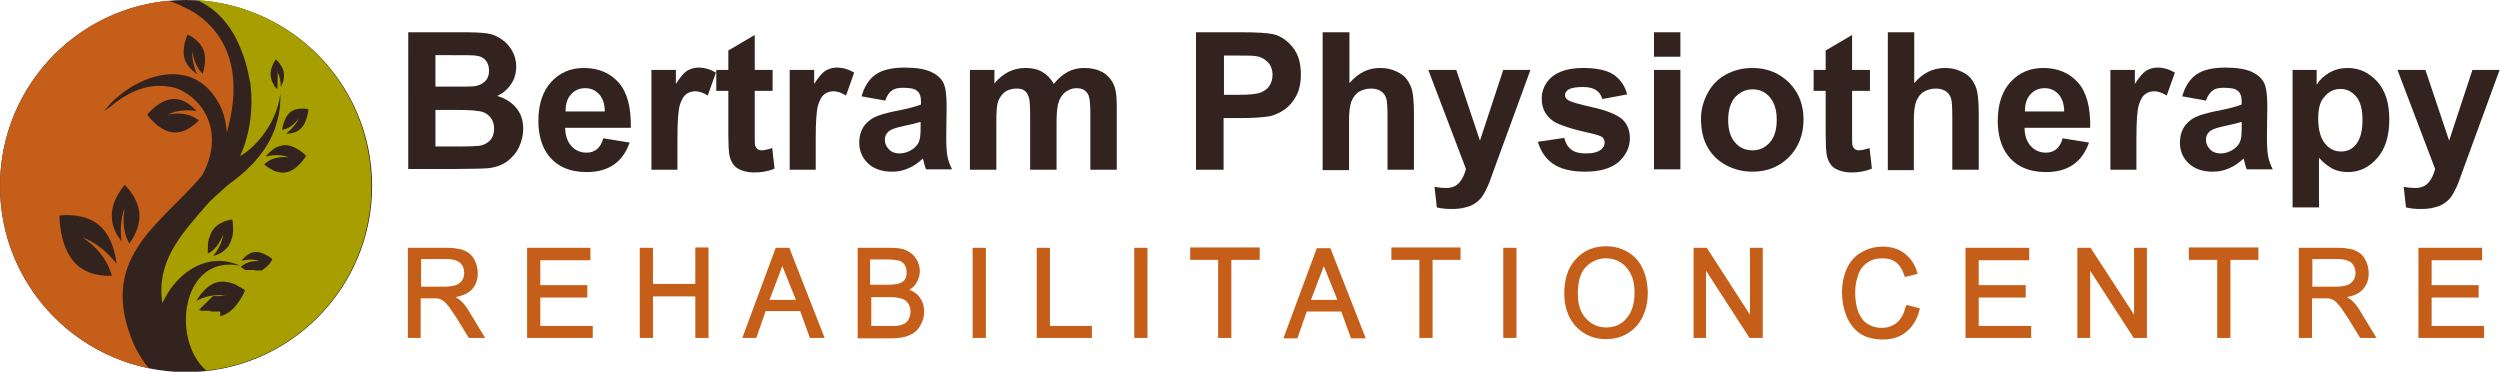 <?xml version="1.0" encoding="utf-8"?>
<!-- Generator: Adobe Illustrator 27.2.0, SVG Export Plug-In . SVG Version: 6.00 Build 0)  -->
<svg version="1.1" id="Layer_1" xmlns="http://www.w3.org/2000/svg" xmlns:xlink="http://www.w3.org/1999/xlink" x="0px" y="0px"
	 viewBox="0 0 643.6 95.7" style="enable-background:new 0 0 643.6 95.7;" xml:space="preserve">
<style type="text/css">
	.st0{fill-rule:evenodd;clip-rule:evenodd;fill:#C45E18;}
	.st1{fill:#33231E;}
	.st2{fill-rule:evenodd;clip-rule:evenodd;fill:#33231E;}
	.st3{fill-rule:evenodd;clip-rule:evenodd;fill:#A79E00;}
</style>
<g>
	<path class="st0" d="M337.5,77.2h6.8l-3.5-8.7L337.5,77.2z M345.3,80.2h-8.9l-2.4,6.9h-3.6l8.6-23.2h3.5l9.1,23.2h-3.8L345.3,80.2z
		 M117.3,76.5c0.4,0.2,0.8,0.5,1.2,0.8c1,0.9,1.8,2,2.4,3.1l4,6.6h-4.2l-3-4.9c-0.4-0.6-0.8-1.2-1.2-1.8c-0.3-0.4-0.6-0.9-0.9-1.3
		c-0.4-0.5-0.9-1.1-1.4-1.5c-0.4-0.3-0.8-0.5-1.2-0.6c-0.2,0-0.4-0.1-0.6-0.1c-0.3,0-0.6,0-1,0h-3.1V87H105V63.8h10
		c0.9,0,1.8,0,2.6,0.2c0.7,0.1,1.3,0.2,1.9,0.5c1.1,0.4,2,1.2,2.6,2.3c0.6,1.1,0.9,2.3,0.9,3.6c0,1.6-0.5,3.1-1.6,4.2
		C120.4,75.6,118.9,76.2,117.3,76.5z M108.4,73.8h6c1,0,2.1-0.1,3-0.4c0.7-0.3,1.2-0.7,1.6-1.3c0.4-0.6,0.5-1.2,0.5-1.9
		c0-1-0.3-1.8-1-2.5c-0.9-0.8-2.3-1-3.4-1h-6.7V73.8z M139.1,66.9v6.5h12.1v3.2h-12.1v7.3h13.5V87h-16.9V63.8H152v3.2H139.1z
		 M168.1,73.1H179v-9.4h3.4V87H179V76.3h-10.9V87h-3.4V63.8h3.4V73.1z M198.1,77.2h6.8l-3.5-8.7L198.1,77.2z M206,80.1h-8.9
		l-2.4,6.9h-3.6l8.6-23.2h3.5l9.1,23.2h-3.8L206,80.1z M234.1,74.6c1.1,0.4,2,1,2.7,2c0.8,1.1,1.1,2.3,1.1,3.6
		c0,1.1-0.2,2.1-0.7,3.1c-0.4,0.8-0.9,1.6-1.7,2.2c-0.7,0.6-1.6,0.9-2.5,1.2c-1.2,0.3-2.4,0.4-3.6,0.4h-8.6V63.8h8.5
		c1.4,0,2.9,0.1,4.1,0.7c1.1,0.5,1.9,1.2,2.5,2.2c0.6,1,0.9,2,0.9,3.1c0,1-0.3,2-0.8,2.9C235.6,73.5,234.9,74.1,234.1,74.6z
		 M224.2,73.3h4.5c0.5,0,1.1,0,1.6-0.1c0.3,0,0.7-0.1,1.1-0.2c0.6-0.2,1.2-0.5,1.5-1c0.4-0.5,0.5-1.2,0.5-1.9c0-0.7-0.1-1.3-0.5-1.9
		c-0.3-0.5-0.8-0.9-1.4-1.1c-0.4-0.1-0.9-0.2-1.3-0.2c-0.7-0.1-1.3-0.1-2-0.1h-4.2V73.3z M224.2,83.9h5.2c0.4,0,0.8,0,1.2,0
		c0.2,0,0.5,0,0.8-0.1c0.6-0.1,1.1-0.3,1.6-0.6c0.5-0.3,0.8-0.7,1-1.2c0.3-0.6,0.4-1.2,0.4-1.8c0-0.8-0.2-1.5-0.6-2.1
		c-0.4-0.6-0.9-1-1.6-1.2c-0.4-0.1-0.9-0.2-1.3-0.3c-0.6-0.1-1.2-0.1-1.8-0.1h-4.8V83.9z M250.4,87V63.8h3.4V87H250.4z M270.3,83.9
		h10.8V87h-14.2V63.8h3.4V83.9z M292,87V63.8h3.4V87H292z M313.6,66.9h-7.2v-3.2h17.9v3.2H317V87h-3.4V66.9z M365.4,66.9h-7.2v-3.2
		H376v3.2h-7.2V87h-3.4V66.9z M387,87V63.8h3.4V87H387z M402.7,75.7c0-3.3,0.7-6.6,3-9c2.1-2.3,4.7-3.3,7.8-3.3c2,0,3.9,0.5,5.6,1.5
		c1.7,1,3,2.5,3.8,4.3c0.9,1.9,1.3,4.1,1.3,6.2c0,2.2-0.4,4.3-1.4,6.3c-0.9,1.8-2.2,3.2-3.9,4.2c-1.7,1-3.5,1.4-5.5,1.4
		c-2,0-4-0.5-5.7-1.6c-1.7-1.1-2.9-2.5-3.8-4.3C403.1,79.6,402.7,77.7,402.7,75.7z M406.2,75.7c0,2.3,0.5,4.6,2.1,6.3
		c1.4,1.5,3.1,2.3,5.2,2.3c2.1,0,3.8-0.7,5.2-2.3c1.6-1.8,2.1-4.3,2.1-6.6c0-1.6-0.2-3.3-0.9-4.7c-0.6-1.3-1.4-2.3-2.6-3.1
		c-1.1-0.7-2.4-1.1-3.8-1.1c-2,0-3.7,0.7-5.1,2.1C406.5,70.4,406.2,73.4,406.2,75.7z M450.5,81V63.8h3.3V87h-3.4l-11.2-17.3V87H436
		V63.8h3.4L450.5,81z M490.9,78.5l3.4,0.9l-0.1,0.2c-0.5,2.2-1.6,4.3-3.4,5.8c-1.7,1.4-3.7,2-6,2c-2.1,0-4.2-0.4-5.9-1.5
		c-1.6-1.1-2.7-2.6-3.5-4.4c-0.8-2-1.2-4.1-1.2-6.2c0-2.2,0.4-4.3,1.3-6.3c0.9-1.8,2.1-3.2,3.8-4.1c1.7-1,3.5-1.4,5.4-1.4
		c2.1,0,4,0.5,5.7,1.8c1.6,1.3,2.7,3,3.2,5l0.1,0.2l-3.3,0.8l-0.1-0.2c-0.4-1.3-1-2.6-2.1-3.5c-1-0.8-2.2-1.1-3.5-1.1
		c-1.5,0-2.9,0.3-4.1,1.2c-1.1,0.8-1.9,1.9-2.3,3.3c-0.5,1.4-0.7,2.8-0.7,4.3c0,1.7,0.2,3.4,0.8,5c0.5,1.3,1.3,2.4,2.4,3.1
		c1.1,0.7,2.3,1,3.6,1c1.5,0,2.8-0.4,4-1.4c1.2-1.1,1.9-2.6,2.2-4.2L490.9,78.5z M509.4,66.9v6.5h12.1v3.2h-12.1v7.3h13.5V87H506
		V63.8h16.4v3.2H509.4z M549.4,81V63.8h3.3V87h-3.4l-11.2-17.3V87h-3.3V63.8h3.4L549.4,81z M570.7,66.9h-7.2v-3.2h17.9v3.2h-7.2V87
		h-3.4V66.9z M604.2,76.5c0.4,0.2,0.8,0.5,1.2,0.8c1,0.9,1.8,2,2.4,3.1l4,6.6h-4.2l-3-4.9c-0.4-0.6-0.8-1.2-1.2-1.8
		c-0.3-0.4-0.6-0.9-0.9-1.3c-0.4-0.5-0.9-1.1-1.4-1.5c-0.4-0.3-0.8-0.5-1.2-0.6c-0.2,0-0.4-0.1-0.6-0.1c-0.3,0-0.6,0-1,0h-3.1V87
		h-3.4V63.8h10c0.9,0,1.8,0,2.6,0.2c0.7,0.1,1.3,0.2,1.9,0.5c1.1,0.4,2,1.2,2.6,2.3c0.6,1.1,0.9,2.3,0.9,3.6c0,1.6-0.5,3.1-1.6,4.2
		C607.3,75.6,605.8,76.2,604.2,76.5z M595.3,73.8h6c1,0,2.1-0.1,3-0.4c0.7-0.3,1.2-0.7,1.6-1.3c0.4-0.6,0.5-1.2,0.5-1.9
		c0-1-0.3-1.8-1-2.5c-0.9-0.8-2.3-1-3.4-1h-6.7V73.8z M626,66.9v6.5h12.1v3.2H626v7.3h13.5V87h-16.9V63.8h16.4v3.2H626z"/>
	<path class="st1" d="M112.1,28.2v9.5h6.6c2.6,0,4.2-0.1,4.9-0.2c1.1-0.2,1.9-0.7,2.6-1.4c0.7-0.8,1-1.8,1-3c0-1.1-0.3-2-0.8-2.7
		c-0.5-0.7-1.3-1.3-2.2-1.6c-1-0.3-3.1-0.5-6.3-0.5H112.1z M112.1,14.2v8.1h4.7c2.8,0,4.5,0,5.2-0.1c1.2-0.1,2.2-0.6,2.9-1.3
		c0.7-0.7,1-1.6,1-2.7c0-1.1-0.3-2-0.9-2.7c-0.6-0.7-1.5-1.1-2.7-1.2c-0.7-0.1-2.7-0.1-6.1-0.1H112.1z M105,8.3h14.1
		c2.8,0,4.9,0.1,6.3,0.3c1.4,0.2,2.6,0.7,3.7,1.5c1.1,0.7,2,1.7,2.7,2.9c0.7,1.2,1.1,2.6,1.1,4.1c0,1.6-0.4,3.2-1.3,4.5
		c-0.9,1.4-2.1,2.4-3.6,3.1c2.1,0.6,3.8,1.7,5,3.2c1.2,1.5,1.7,3.3,1.7,5.3c0,1.6-0.4,3.2-1.1,4.7c-0.7,1.5-1.8,2.7-3.1,3.7
		c-1.3,0.9-2.9,1.5-4.8,1.7c-1.2,0.1-4.1,0.2-8.6,0.2h-12V8.3z"/>
	<path class="st1" d="M155.7,28.7c0-2-0.6-3.5-1.5-4.5c-1-1-2.1-1.5-3.5-1.5c-1.5,0-2.7,0.5-3.7,1.6c-1,1.1-1.4,2.5-1.4,4.4H155.7z
		 M155.3,35.6l6.8,1.1c-0.9,2.5-2.2,4.4-4.1,5.7c-1.9,1.3-4.2,1.9-7,1.9c-4.4,0-7.7-1.5-9.9-4.4c-1.7-2.3-2.5-5.3-2.5-8.8
		c0-4.2,1.1-7.6,3.3-10c2.2-2.4,5-3.6,8.4-3.6c3.8,0,6.8,1.3,9,3.8c2.2,2.5,3.2,6.4,3.1,11.6h-16.9c0,2,0.6,3.6,1.6,4.7
		c1,1.1,2.3,1.7,3.9,1.7c1.1,0,1.9-0.3,2.7-0.9C154.4,37.8,155,36.8,155.3,35.6z"/>
	<path class="st1" d="M174.5,43.7h-6.8V18h6.3v3.6c1.1-1.7,2-2.8,2.9-3.4c0.9-0.5,1.8-0.8,2.9-0.8c1.5,0,3,0.4,4.5,1.3l-2.1,5.9
		c-1.1-0.7-2.2-1.1-3.2-1.1c-1,0-1.8,0.3-2.4,0.8c-0.7,0.5-1.2,1.5-1.6,2.8c-0.4,1.4-0.6,4.2-0.6,8.6V43.7z"/>
	<path class="st1" d="M198.9,18v5.4h-4.6v10.4c0,2.1,0,3.3,0.1,3.7c0.1,0.3,0.3,0.6,0.6,0.9c0.3,0.2,0.7,0.3,1.1,0.3
		c0.6,0,1.5-0.2,2.7-0.6l0.6,5.3c-1.6,0.7-3.3,1-5.3,1c-1.2,0-2.3-0.2-3.3-0.6c-1-0.4-1.7-0.9-2.1-1.6c-0.5-0.7-0.8-1.5-1-2.7
		c-0.1-0.8-0.2-2.4-0.2-4.8V23.4h-3.1V18h3.1V13l6.8-4V18H198.9z"/>
	<path class="st1" d="M210.1,43.7h-6.8V18h6.3v3.6c1.1-1.7,2-2.8,2.9-3.4c0.9-0.5,1.8-0.8,2.9-0.8c1.5,0,3,0.4,4.5,1.3l-2.1,5.9
		c-1.1-0.7-2.2-1.1-3.2-1.1c-1,0-1.8,0.3-2.4,0.8c-0.7,0.5-1.2,1.5-1.6,2.8c-0.4,1.4-0.6,4.2-0.6,8.6V43.7z"/>
	<path class="st1" d="M236.9,31.4c-0.9,0.3-2.2,0.6-4.1,1c-1.9,0.4-3.1,0.8-3.7,1.2c-0.9,0.6-1.3,1.4-1.3,2.4c0,1,0.4,1.8,1.1,2.5
		c0.7,0.7,1.6,1,2.7,1c1.2,0,2.4-0.4,3.5-1.2c0.8-0.6,1.4-1.4,1.6-2.2c0.2-0.6,0.3-1.7,0.3-3.3V31.4z M227.9,25.9l-6.1-1.1
		c0.7-2.5,1.9-4.4,3.6-5.6c1.7-1.2,4.2-1.8,7.5-1.8c3,0,5.3,0.4,6.8,1.1c1.5,0.7,2.5,1.6,3.1,2.7c0.6,1.1,0.9,3.1,0.9,6.1l-0.1,7.9
		c0,2.2,0.1,3.9,0.3,5c0.2,1.1,0.6,2.2,1.2,3.4h-6.7c-0.2-0.4-0.4-1.1-0.6-2c-0.1-0.4-0.2-0.7-0.2-0.8c-1.2,1.1-2.4,2-3.7,2.5
		c-1.3,0.6-2.7,0.9-4.2,0.9c-2.6,0-4.7-0.7-6.2-2.1c-1.5-1.4-2.3-3.2-2.3-5.4c0-1.4,0.3-2.7,1-3.9c0.7-1.1,1.7-2,2.9-2.6
		c1.2-0.6,3-1.1,5.4-1.6c3.2-0.6,5.4-1.2,6.6-1.7v-0.7c0-1.3-0.3-2.3-1-2.8c-0.6-0.6-1.9-0.8-3.7-0.8c-1.2,0-2.1,0.2-2.8,0.7
		C228.8,23.9,228.3,24.7,227.9,25.9z"/>
	<path class="st1" d="M249.8,18h6.2v3.5c2.2-2.7,4.9-4,8-4c1.6,0,3.1,0.3,4.3,1c1.2,0.7,2.2,1.7,3,3.1c1.1-1.4,2.3-2.4,3.6-3.1
		c1.3-0.7,2.7-1,4.2-1c1.9,0,3.5,0.4,4.8,1.1c1.3,0.8,2.3,1.9,2.9,3.4c0.5,1.1,0.7,2.9,0.7,5.3v16.4h-6.8V29c0-2.5-0.2-4.2-0.7-4.9
		c-0.6-1-1.6-1.4-2.9-1.4c-0.9,0-1.8,0.3-2.7,0.9c-0.8,0.6-1.4,1.4-1.8,2.5c-0.4,1.1-0.6,2.9-0.6,5.3v12.3h-6.8v-14
		c0-2.5-0.1-4.1-0.4-4.8c-0.2-0.7-0.6-1.3-1.1-1.6c-0.5-0.4-1.2-0.5-2.1-0.5c-1,0-2,0.3-2.8,0.8c-0.8,0.6-1.4,1.4-1.8,2.4
		c-0.4,1.1-0.5,2.8-0.5,5.3v12.4h-6.8V18z"/>
	<path class="st1" d="M315.1,14.3v10.1h3.9c2.8,0,4.7-0.2,5.6-0.6c0.9-0.4,1.7-0.9,2.2-1.7c0.5-0.8,0.8-1.7,0.8-2.8
		c0-1.3-0.4-2.4-1.1-3.2c-0.8-0.8-1.7-1.4-2.9-1.6c-0.8-0.2-2.5-0.2-5.1-0.2H315.1z M307.9,43.7V8.3h11.4c4.3,0,7.2,0.2,8.5,0.5
		c2,0.5,3.7,1.7,5.1,3.5c1.4,1.8,2,4.1,2,6.9c0,2.2-0.4,4-1.2,5.5c-0.8,1.5-1.8,2.6-3,3.5c-1.2,0.8-2.4,1.4-3.7,1.7
		c-1.7,0.3-4.2,0.5-7.4,0.5h-4.6v13.3H307.9z"/>
	<path class="st1" d="M347.4,8.3v13.1c2.2-2.6,4.8-3.9,7.9-3.9c1.6,0,3,0.3,4.2,0.9c1.3,0.6,2.2,1.3,2.8,2.2c0.6,0.9,1.1,1.9,1.3,3
		c0.2,1.1,0.4,2.8,0.4,5.1v15h-6.8V30.2c0-2.7-0.1-4.4-0.4-5.1c-0.3-0.7-0.7-1.3-1.4-1.7c-0.7-0.4-1.5-0.6-2.5-0.6
		c-1.1,0-2.1,0.3-3,0.8c-0.9,0.5-1.5,1.4-2,2.5c-0.4,1.1-0.6,2.7-0.6,4.9v12.8h-6.8V8.3H347.4z"/>
	<path class="st1" d="M367.7,18h7.2l6.1,18.2l6-18.2h7l-9,24.6l-1.6,4.4c-0.6,1.5-1.2,2.6-1.7,3.4c-0.5,0.8-1.2,1.4-1.9,1.9
		c-0.7,0.5-1.6,0.9-2.6,1.1c-1,0.3-2.2,0.4-3.5,0.4c-1.3,0-2.6-0.1-3.8-0.4l-0.6-5.3c1.1,0.2,2,0.3,2.9,0.3c1.6,0,2.7-0.5,3.5-1.4
		c0.8-0.9,1.3-2.1,1.7-3.5L367.7,18z"/>
	<path class="st1" d="M395.9,36.5l6.8-1c0.3,1.3,0.9,2.3,1.8,3c0.9,0.7,2.1,1,3.7,1c1.8,0,3.1-0.3,4-1c0.6-0.5,0.9-1.1,0.9-1.8
		c0-0.5-0.2-0.9-0.5-1.3c-0.3-0.3-1.1-0.6-2.3-0.9c-5.5-1.2-8.9-2.3-10.4-3.3c-2-1.4-3-3.3-3-5.8c0-2.2,0.9-4.1,2.6-5.6
		c1.8-1.5,4.5-2.3,8.1-2.3c3.5,0,6.1,0.6,7.8,1.7c1.7,1.2,2.9,2.8,3.5,5.1l-6.4,1.2c-0.3-1-0.8-1.8-1.6-2.3
		c-0.8-0.5-1.9-0.8-3.3-0.8c-1.8,0-3.1,0.2-3.9,0.7c-0.5,0.4-0.8,0.8-0.8,1.4c0,0.5,0.2,0.9,0.7,1.2c0.6,0.5,2.7,1.1,6.3,1.9
		c3.6,0.8,6.1,1.8,7.6,3c1.4,1.2,2.1,2.9,2.1,5c0,2.3-1,4.4-2.9,6.1c-2,1.7-4.9,2.5-8.7,2.5c-3.5,0-6.3-0.7-8.3-2.1
		C397.9,40.8,396.6,38.9,395.9,36.5"/>
	<path class="st1" d="M425.8,43.7V18h6.8v25.6H425.8z M425.8,14.6V8.3h6.8v6.3H425.8z"/>
	<path class="st1" d="M444.9,30.9c0,2.5,0.6,4.5,1.8,5.8c1.2,1.4,2.7,2,4.5,2c1.8,0,3.2-0.7,4.4-2c1.2-1.3,1.8-3.3,1.8-5.9
		c0-2.5-0.6-4.4-1.8-5.8c-1.2-1.4-2.7-2-4.4-2c-1.8,0-3.2,0.7-4.5,2C445.5,26.4,444.9,28.4,444.9,30.9 M437.9,30.5
		c0-2.3,0.6-4.4,1.7-6.5c1.1-2.1,2.7-3.7,4.7-4.8s4.3-1.7,6.8-1.7c3.9,0,7,1.3,9.5,3.8c2.5,2.5,3.7,5.7,3.7,9.5
		c0,3.9-1.3,7.1-3.7,9.6c-2.5,2.5-5.6,3.8-9.4,3.8c-2.3,0-4.6-0.5-6.7-1.6c-2.1-1.1-3.7-2.6-4.9-4.7C438.5,36,437.9,33.5,437.9,30.5
		z"/>
	<path class="st1" d="M481.4,18v5.4h-4.6v10.4c0,2.1,0,3.3,0.1,3.7c0.1,0.3,0.3,0.6,0.6,0.9c0.3,0.2,0.7,0.3,1.1,0.3
		c0.6,0,1.5-0.2,2.7-0.6l0.6,5.3c-1.6,0.7-3.3,1-5.3,1c-1.2,0-2.3-0.2-3.3-0.6c-1-0.4-1.7-0.9-2.1-1.6c-0.5-0.7-0.8-1.5-1-2.7
		c-0.1-0.8-0.2-2.4-0.2-4.8V23.4h-3.1V18h3.1V13l6.8-4V18H481.4z"/>
	<path class="st1" d="M492.8,8.3v13.1c2.2-2.6,4.8-3.9,7.9-3.9c1.6,0,3,0.3,4.2,0.9c1.3,0.6,2.2,1.3,2.8,2.2c0.6,0.9,1.1,1.9,1.3,3
		c0.2,1.1,0.4,2.8,0.4,5.1v15h-6.8V30.2c0-2.7-0.1-4.4-0.4-5.1c-0.3-0.7-0.7-1.3-1.4-1.7c-0.7-0.4-1.5-0.6-2.5-0.6
		c-1.1,0-2.1,0.3-3,0.8c-0.9,0.5-1.5,1.4-2,2.5c-0.4,1.1-0.6,2.7-0.6,4.9v12.8H486V8.3H492.8z"/>
	<path class="st1" d="M531.4,28.7c0-2-0.6-3.5-1.5-4.5c-1-1-2.1-1.5-3.5-1.5c-1.5,0-2.7,0.5-3.7,1.6c-1,1.1-1.4,2.5-1.4,4.4H531.4z
		 M531,35.6l6.8,1.1c-0.9,2.5-2.2,4.4-4.1,5.7c-1.9,1.3-4.2,1.9-7,1.9c-4.4,0-7.7-1.5-9.9-4.4c-1.7-2.3-2.5-5.3-2.5-8.8
		c0-4.2,1.1-7.6,3.3-10c2.2-2.4,5-3.6,8.4-3.6c3.8,0,6.8,1.3,9,3.8c2.2,2.5,3.2,6.4,3.1,11.6h-16.9c0,2,0.6,3.6,1.6,4.7
		c1,1.1,2.3,1.7,3.9,1.7c1.1,0,1.9-0.3,2.7-0.9C530.1,37.8,530.7,36.8,531,35.6z"/>
	<path class="st1" d="M550.1,43.7h-6.8V18h6.3v3.6c1.1-1.7,2-2.8,2.9-3.4c0.9-0.5,1.8-0.8,2.9-0.8c1.5,0,3,0.4,4.5,1.3l-2.1,5.9
		c-1.1-0.7-2.2-1.1-3.2-1.1c-1,0-1.8,0.3-2.4,0.8c-0.7,0.5-1.2,1.5-1.6,2.8c-0.4,1.4-0.6,4.2-0.6,8.6V43.7z"/>
	<path class="st1" d="M577,31.4c-0.9,0.3-2.2,0.6-4.1,1c-1.9,0.4-3.1,0.8-3.7,1.2c-0.9,0.6-1.3,1.4-1.3,2.4c0,1,0.4,1.8,1.1,2.5
		c0.7,0.7,1.6,1,2.7,1c1.2,0,2.4-0.4,3.5-1.2c0.8-0.6,1.4-1.4,1.6-2.2c0.2-0.6,0.3-1.7,0.3-3.3V31.4z M567.9,25.9l-6.1-1.1
		c0.7-2.5,1.9-4.4,3.6-5.6c1.7-1.2,4.2-1.8,7.5-1.8c3,0,5.3,0.4,6.8,1.1c1.5,0.7,2.5,1.6,3.1,2.7c0.6,1.1,0.9,3.1,0.9,6.1l-0.1,7.9
		c0,2.2,0.1,3.9,0.3,5c0.2,1.1,0.6,2.2,1.2,3.4h-6.7c-0.2-0.4-0.4-1.1-0.6-2c-0.1-0.4-0.2-0.7-0.2-0.8c-1.2,1.1-2.4,2-3.7,2.5
		c-1.3,0.6-2.7,0.9-4.2,0.9c-2.6,0-4.7-0.7-6.2-2.1c-1.5-1.4-2.3-3.2-2.3-5.4c0-1.4,0.3-2.7,1-3.9c0.7-1.1,1.7-2,2.9-2.6
		c1.2-0.6,3-1.1,5.4-1.6c3.2-0.6,5.4-1.2,6.6-1.7v-0.7c0-1.3-0.3-2.3-1-2.8c-0.6-0.6-1.9-0.8-3.7-0.8c-1.2,0-2.1,0.2-2.8,0.7
		C568.9,23.9,568.3,24.7,567.9,25.9z"/>
	<path class="st1" d="M596.8,30.5c0,2.9,0.6,5,1.7,6.4c1.1,1.4,2.5,2.1,4.2,2.1c1.6,0,2.9-0.6,3.9-1.9c1-1.3,1.6-3.3,1.6-6.2
		c0-2.7-0.5-4.7-1.6-6c-1.1-1.3-2.4-2-4-2c-1.7,0-3,0.6-4.1,1.9C597.3,26,596.8,27.9,596.8,30.5 M590.1,18h6.3v3.8
		c0.8-1.3,1.9-2.3,3.3-3.1c1.4-0.8,3-1.2,4.7-1.2c3,0,5.5,1.2,7.6,3.5c2.1,2.3,3.1,5.6,3.1,9.7c0,4.3-1,7.6-3.1,10
		c-2.1,2.4-4.6,3.6-7.6,3.6c-1.4,0-2.7-0.3-3.8-0.8c-1.1-0.6-2.4-1.5-3.6-2.9v12.8h-6.8V18z"/>
	<path class="st1" d="M617.2,18h7.2l6.1,18.2l6-18.2h7l-9,24.6l-1.6,4.4c-0.6,1.5-1.2,2.6-1.7,3.4c-0.5,0.8-1.2,1.4-1.9,1.9
		c-0.7,0.5-1.6,0.9-2.6,1.1c-1,0.3-2.2,0.4-3.5,0.4c-1.3,0-2.6-0.1-3.8-0.4l-0.6-5.3c1.1,0.2,2,0.3,2.9,0.3c1.6,0,2.7-0.5,3.5-1.4
		c0.8-0.9,1.3-2.1,1.7-3.5L617.2,18z"/>
	<path class="st2" d="M47.9,0c26.4,0,47.9,21.4,47.9,47.9c0,26.4-21.4,47.9-47.9,47.9C21.4,95.7,0,74.3,0,47.9C0,21.4,21.4,0,47.9,0
		"/>
	<path class="st0" d="M48.3,8.9L48.3,8.9L48.3,8.9c0,0,3.2,1.3,4.2,4.3c0.1,0.3,0.2,0.6,0.2,0.9c0.3,1.9-0.2,3.8-0.5,4.9
		c-1.5-1.4-2.3-3.5-2.7-5.8c0,0,0-0.1,0-0.1c-0.1,1.3,0.1,2.7,0.5,4v0c0,0,0,0.1,0,0.1v0l0,0c0.2,0.7,0.4,1.3,0.7,1.9l0,0l0,0
		c-0.2-0.1-0.3-0.2-0.5-0.4l0,0c-0.9-0.7-2-1.8-2.6-3.3C46.6,12.4,48.3,8.9,48.3,8.9 M46.1,25.6c1.1,0.3,2,0.8,2.8,1.4v0
		c0,0,0.1,0,0.1,0.1h0c0.6,0.5,1.2,1,1.6,1.5l0,0l0,0c-0.6-0.1-1.2-0.2-1.8-0.2c0,0-0.1,0-0.1,0c0,0-0.1,0-0.1,0c0,0-0.1,0-0.1,0
		l0,0c-0.1,0-0.2,0-0.2,0c-1.8,0-3.5,0.3-5.1,1.1c2.8-0.6,5.7-0.3,8,1.5v0c-0.1,0.1-0.2,0.2-0.3,0.3l0,0c-1.3,1.2-3.6,3-6.1,2.8
		c-3.9-0.2-6.9-4.6-6.9-4.6l0,0c0,0,3.3-4.2,7.2-4c0.3,0,0.7,0.1,1,0.1h0C46,25.6,46.1,25.6,46.1,25.6L46.1,25.6z M28.8,55.8
		c-0.1-1.5,0.3-2.9,0.8-4.2v0c0-0.1,0-0.1,0.1-0.2c0,0,0,0,0,0c1-2.2,2.4-3.8,2.4-3.8s3.7,3.4,3.8,7.8c0.1,3.1-1.6,5.9-2.6,7.3h0
		C31.8,60.2,31.6,57,32,54v0c0,0,0,0,0-0.1c0-0.1,0-0.2,0-0.2c-0.9,2.6-1.1,5.6-0.7,8.4C30.2,60.8,28.8,58.5,28.8,55.8z M15.3,55.5
		L15.3,55.5c0,0,6.8-1.1,10.9,3.1c2.5,2.6,3.5,6.5,3.8,9.3v0c-2.4-3.1-5.5-5.6-8.8-6.8c3.5,2.2,6.4,5.6,7.6,9.9h0l0,0
		c-2.2,0.1-6.5-0.2-9.4-3.2C15.2,63.5,15.3,55.5,15.3,55.5z M43.3,0.2c1.1,0.3,2.1,0.7,3.2,1.2c0.2,0.1,0.4,0.2,0.6,0.3
		c0.2,0.1,0.4,0.2,0.6,0.3c0.2,0.1,0.4,0.2,0.6,0.3c0.2,0.1,0.4,0.2,0.6,0.3c0.4,0.2,0.8,0.5,1.2,0.7c7,4.5,12.7,13.5,8.7,29.3
		c-0.1,0.3-0.2,0.6-0.2,0.9l0,0l0,0c-0.1,0.2-0.1,0.4-0.2,0.6c-0.2-2-0.5-3.9-1.2-5.7v0l0,0c-0.2-0.5-0.4-0.9-0.6-1.3
		c-6.4-12.6-20.3-8.4-28.1-0.5c0,0-1.7,2-1.7,2c0,0,1.7-1.2,1.7-1.2c5.6-4.7,11.2-6.3,16.8-4.7c0.2,0.1,0.4,0.2,0.6,0.2
		C53.1,26,57.7,34.9,52,45.2C41.8,57.4,25.9,65.8,33.6,86.5c1.2,3.3,2.8,6,4.7,8.3C16.4,90.3,0,71,0,47.9C0,23,19,2.5,43.3,0.2z"/>
	<path class="st3" d="M71.4,23L71.4,23L71.4,23c-0.2-0.2-0.6-0.6-0.9-1l0,0c0,0,0,0,0,0c0,0,0,0,0,0c0,0,0,0,0,0h0c0,0,0,0,0-0.1v0
		c0,0,0,0,0-0.1l0,0c-0.4-0.6-0.7-1.3-0.8-2.2c-0.3-2.2,1.3-4.3,1.3-4.3h0c0,0,0.5,0.4,1,1l0,0c0,0,0,0,0,0.1c0,0,0,0,0,0
		c0.5,0.6,1,1.5,1.1,2.5v0c0,0,0,0.1,0,0.1c0.1,1-0.1,1.9-0.5,2.7l0,0v0c0,0,0,0,0,0l0,0c-0.1,0.3-0.2,0.5-0.3,0.7
		c0-1.5-0.3-2.9-1-4.2c0.1,0.3,0.2,0.5,0.2,0.8c0,0,0,0,0,0L71.4,23z M74.2,34.4L74.2,34.4L74.2,34.4c-0.2,0-0.4,0-0.6,0l0,0h0
		c0.4-0.3,0.8-0.6,1.2-1h0c0,0,0,0,0.1-0.1l0,0c0.8-0.8,1.5-1.7,2-2.8c-1,1.3-2.2,2.4-3.7,2.8l0,0c0,0,0,0,0,0
		c-0.2,0-0.4,0.1-0.6,0.1h0c0.2-1,0.6-2.8,1.6-4l0,0l0,0c0.1-0.1,0.3-0.3,0.4-0.4c1.9-1.6,4.6-0.9,4.8-0.9l0,0l0,0l0,0l0,0l0,0
		c0,0-0.2,3.5-2.1,5.1C76.4,34.1,75.2,34.3,74.2,34.4z M73.4,44.4c-0.7,0.1-1.5,0-2.1-0.2c0,0-0.1,0-0.1,0h0
		c-1.3-0.4-2.5-1.3-3.2-1.9c0.4-0.3,0.8-0.6,1.2-0.9c0,0,0,0,0,0l0,0c1.6-0.9,3.4-1.1,5.2-0.9c-1.6-0.6-3.3-0.7-5-0.4c0,0,0,0,0,0h0
		c-0.4,0.1-0.7,0.1-1,0.2l0,0l0,0c0.2-0.2,0.4-0.5,0.6-0.7l0,0h0c0.8-0.8,1.8-1.7,3.1-2l0,0c0.2-0.1,0.5-0.1,0.7-0.2
		c3.1-0.4,6,2.7,6,2.7l0,0C78.8,40.1,76.6,44,73.4,44.4z M58.9,63.2c-0.3,0.5-0.7,0.9-1.1,1.2l0,0c-0.5,0.5-1.1,0.8-1.7,1.1
		c0,0,0,0-0.1,0c-0.4,0.2-0.8,0.3-1.1,0.4l0,0l0,0c0.6-0.8,1.2-1.6,1.6-2.5c0,0,0,0,0,0c0.5-1,0.8-2,1-3.1c-0.5,1.2-1.1,2.3-1.8,3.2
		h0c0,0,0,0.1-0.1,0.1c-0.6,0.7-1.3,1.3-2.1,1.7v0c0-0.2,0-0.4,0-0.6c0,0,0-0.1,0-0.1c0,0,0-0.1,0-0.1c0,0,0-0.1,0-0.1
		c0,0,0-0.1,0-0.1c0-0.9,0-1.9,0.3-2.9c0-0.1,0-0.1,0.1-0.2c0.2-0.6,0.4-1.2,0.7-1.7c0.8-1.3,2.1-2.1,3.2-2.5l0,0l0,0l0,0
		c1.1-0.4,2-0.5,2-0.5v0h0c0,0,0.4,2,0.1,4C59.7,61.4,59.4,62.3,58.9,63.2z M66.8,69.6c-0.5,0.1-1.1,0-1.6-0.1c0,0,0,0-0.1,0
		c0,0,0,0-0.1,0s0,0-0.1,0c0,0,0,0-0.1,0c0,0,0,0-0.1,0h0c0,0,0,0-0.1,0c0,0,0,0-0.1,0c0,0,0,0-0.1,0c0,0,0,0-0.1,0c0,0,0,0-0.1,0
		c0,0,0,0-0.1,0c0,0,0,0-0.1,0c0,0,0,0-0.1,0c0,0,0,0-0.1,0c0,0,0,0-0.1,0c0,0,0,0-0.1,0c0,0,0,0-0.1,0c0,0,0,0-0.1,0c0,0,0,0-0.1,0
		c0,0,0,0-0.1,0c0,0,0,0-0.1,0c0,0-0.1,0-0.1-0.1c-0.4-0.2-0.8-0.5-1-0.7c0.6-0.6,1.3-0.9,2-1.2c0.7-0.2,1.4-0.3,2.1-0.3h0h0
		c0.2,0,0.5,0,0.7,0c-1.5-0.5-3.1-0.5-4.7,0l0,0l0,0c0.3-0.4,0.7-0.8,1.1-1.2c0.6-0.5,1.4-1,2.2-1.1c1.4-0.2,2.8,0.5,3.7,1.1l0,0
		c0,0,0,0,0.1,0c0.6,0.4,0.9,0.8,0.9,0.8s-0.3,0.6-0.9,1.3v0c0,0-0.1,0.1-0.1,0.1l0,0c0,0-0.1,0.1-0.1,0.1c0,0,0,0-0.1,0.1
		c-0.2,0.2-0.5,0.5-0.8,0.7c-0.1,0.1-0.2,0.2-0.4,0.3c0,0-0.1,0-0.1,0.1c0,0-0.1,0-0.1,0.1c0,0-0.1,0-0.1,0.1h0c0,0-0.1,0-0.1,0.1h0
		c0,0-0.1,0-0.1,0.1c0,0-0.1,0-0.1,0.1C67.6,69.5,67.2,69.6,66.8,69.6z M56.7,80.2L56.7,80.2l-0.1,0l-0.1,0c-0.1,0-0.2,0-0.3,0
		c0,0-0.1,0-0.1,0c0,0-0.1,0-0.1,0c0,0-0.1,0-0.1,0c0,0-0.1,0-0.1,0c0,0-0.1,0-0.1,0c0,0-0.1,0-0.1,0c0,0-0.1,0-0.1,0
		c0,0-0.1,0-0.1,0c0,0-0.1,0-0.1,0c0,0-0.1,0-0.1,0c0,0-0.1,0-0.1,0c0,0-0.1,0-0.1,0c0,0-0.1,0-0.1,0c0,0-0.1,0-0.1,0
		c0,0-0.1,0-0.1,0c0,0-0.1,0-0.1,0c0,0-0.1,0-0.1,0c0,0-0.1,0-0.1,0c-0.1,0-0.2,0-0.2-0.1c0,0-0.1,0-0.1,0c0,0-0.1,0-0.1,0
		c-0.1,0-0.1,0-0.2-0.1c0,0-0.1,0-0.1,0s-0.1,0-0.1,0c0,0-0.1,0-0.1,0c0,0-0.1,0-0.1,0c0,0-0.1,0-0.1,0c0,0-0.1,0-0.1,0v0
		c0,0-0.1,0-0.1,0c0,0-0.1,0-0.1,0c0,0-0.1,0-0.1,0c0,0-0.1,0-0.1,0c0,0-0.1,0-0.1,0c0,0-0.1,0-0.1,0c0,0-0.1,0-0.1,0
		c0,0-0.1,0-0.1,0c0,0-0.1,0-0.1,0h0c0,0-0.1,0-0.1,0c0,0-0.1,0-0.1,0c0,0-0.1,0-0.1,0c0,0-0.1,0-0.1,0c0,0-0.1,0-0.1,0
		c0,0-0.1,0-0.1,0c-0.1,0-0.1-0.1-0.2-0.1c0,0,0,0-0.1,0c0,0-0.1-0.1-0.1-0.1l0,0l0,0l0,0l0,0l-0.1,0l0,0l0,0l0,0l0,0l0,0
		c0,0,0.1-0.1,0.1-0.1c0,0,0.1-0.1,0.1-0.1c0,0,0.1-0.1,0.1-0.1c0,0,0.1-0.1,0.1-0.1c0,0,0.1-0.1,0.1-0.1c0,0,0.1-0.1,0.1-0.1
		c0,0,0.1-0.1,0.1-0.1c0,0,0.1-0.1,0.1-0.1c0,0,0.1-0.1,0.1-0.1c0,0,0.1-0.1,0.1-0.1c0,0,0.1-0.1,0.1-0.1c0,0,0.1-0.1,0.1-0.1
		c0,0,0.1-0.1,0.1-0.1c0,0,0.1-0.1,0.1-0.1c0,0,0.1-0.1,0.1-0.1c0,0,0.1-0.1,0.1-0.1c0,0,0.1-0.1,0.1-0.1c0,0,0.1-0.1,0.1-0.1
		c0,0,0.1-0.1,0.1-0.1c0,0,0.1-0.1,0.1-0.1c0,0,0.1,0,0.1-0.1s0.1,0,0.1-0.1c0,0,0.1,0,0.1-0.1c0,0,0.1,0,0.1-0.1c0,0,0.1,0,0.1-0.1
		c0,0,0.1,0,0.1-0.1c0,0,0.1,0,0.1-0.1c0,0,0.1,0,0.1-0.1c0,0,0.1,0,0.1-0.1c0,0,0.1,0,0.1-0.1c0,0,0.1,0,0.1-0.1c0,0,0.1,0,0.1-0.1
		c0,0,0.1,0,0.1-0.1c0,0,0.1,0,0.1-0.1c0,0,0.1,0,0.1-0.1c0,0,0.1,0,0.1-0.1c0,0,0.1,0,0.1,0c0,0,0.1,0,0.1,0c0,0,0.1,0,0.1,0
		c0,0,0.1,0,0.1,0c0,0,0.1,0,0.1,0c0,0,0.1,0,0.1,0c0,0,0.1,0,0.1,0c0,0,0.1,0,0.1,0c0,0,0.1,0,0.1,0c0,0,0.1,0,0.1,0
		c0,0,0.1,0,0.1,0c0,0,0.1,0,0.1,0c0,0,0.1,0,0.1,0c0,0,0.1,0,0.1,0c0,0,0.1,0,0.1,0h0c0,0,0.1,0,0.1,0c0,0,0.1,0,0.1,0
		c0.1,0,0.2,0,0.3,0l0,0l-0.2,0l0,0c0.1,0,0.2,0,0.3,0c0.4-0.1,0.8-0.1,1.2-0.1c-1.3-0.2-2.7-0.2-4.1,0.1c-0.1,0-0.2,0-0.4,0.1
		c-1,0.2-2,0.6-3,1.1c0.9-1.6,2.6-3.8,4.8-4.6c0.8-0.3,1.5-0.3,2.3-0.3h0c1.2,0.1,2.2,0.4,3.1,0.8c0,0,0.1,0,0.1,0.1
		c0,0,0.1,0,0.1,0.1h0c1.3,0.6,2.1,1.2,2.1,1.2s-1.7,4.4-4.9,6.1c-0.1,0-0.1,0.1-0.2,0.1v0c-0.1,0-0.1,0.1-0.2,0.1h0
		c-0.2,0.1-0.3,0.1-0.5,0.2c-0.1,0-0.3,0.1-0.4,0.1l0.4-0.1l0,0l-0.6,0.2L56.7,80.2L56.7,80.2l0.3,0c0,0-0.1,0-0.1,0
		C56.7,80.2,56.7,80.2,56.7,80.2z M53.1,95.4c-9.2-8-6.3-30,8.7-27l0,0l0,0c-5.7-2.6-11.1-0.8-15.1,2.8c0,0,0,0,0,0
		c-2.1,1.9-3.7,4.3-4.9,6.8C40.2,67.4,46.5,60.5,53,53c0.7-0.9,1.7-1.8,2.8-2.8l0,0c1.5-1.4,3.2-2.9,4.5-3.8
		c4.6-3.5,8.6-7.9,10.6-13.6c0-0.1,0.1-0.3,0.1-0.4c0-0.1,0.1-0.3,0.1-0.4c0.5-1.5,0.8-3,1-4.7v0c0-0.1,0-0.3,0-0.5
		c0.1-0.9,0.1-1.8,0.1-2.8l0,0v0c0,0.2,0,0.4-0.1,0.6c-0.5,3.6-2.1,7.2-4.5,10.3v0c0,0,0,0,0,0c-1.7,2.2-3.7,4.1-5.8,5.3
		c2.6-5.7,3.4-12.2,2.7-18.4c0-0.2,0-0.3-0.1-0.5c0-0.2,0-0.3-0.1-0.5v0c0-0.2-0.1-0.3-0.1-0.5c-0.7-4-2-7.8-3.9-11.3
		c-2.3-4-5.1-6.6-8.2-8.3c0,0,0,0,0,0l0,0c-0.1,0-0.1-0.1-0.2-0.1h0c-0.1,0-0.1-0.1-0.2-0.1h0c-0.4-0.2-0.7-0.4-1.1-0.5
		c25.1,1.5,45,22.3,45,47.8C95.7,72.5,77.1,92.8,53.1,95.4z"/>
</g>
</svg>
